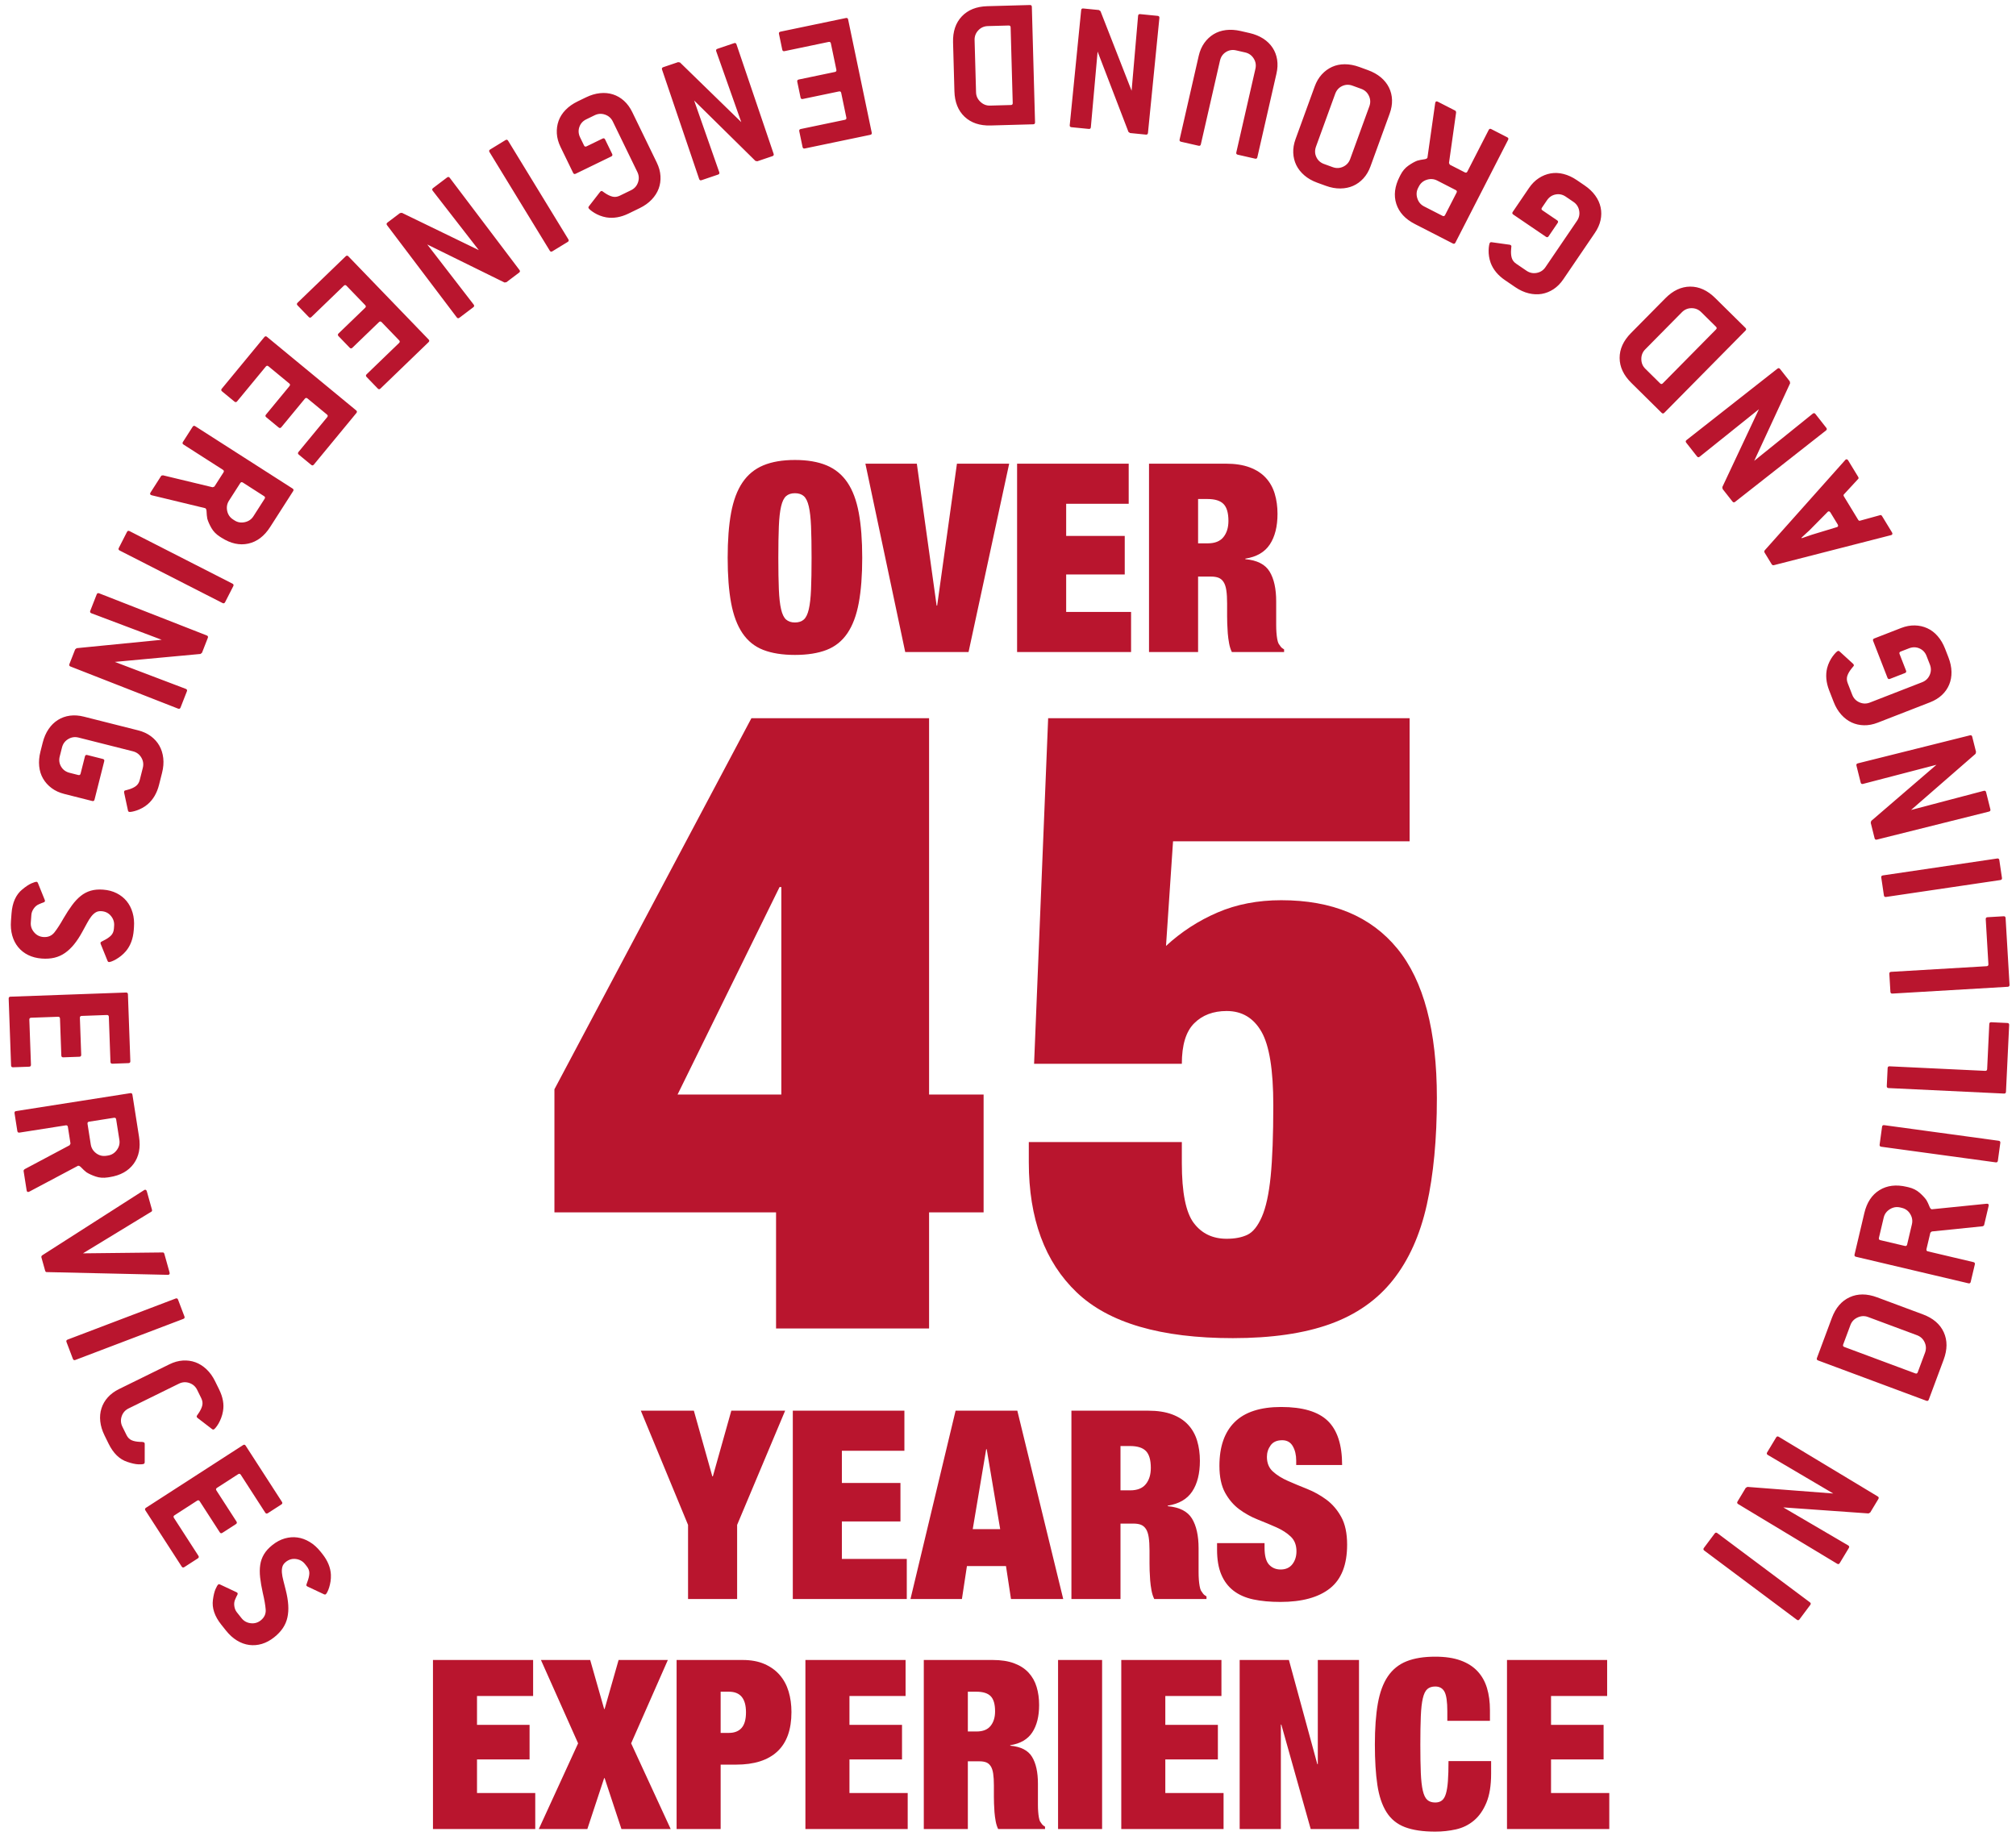 <?xml version="1.0" encoding="UTF-8"?>
<svg width="149px" height="136px" viewBox="0 0 149 136" version="1.1" xmlns="http://www.w3.org/2000/svg" xmlns:xlink="http://www.w3.org/1999/xlink">
    <!-- Generator: Sketch 54.1 (76490) - https://sketchapp.com -->
    <title>usp-red</title>
    <desc>Created with Sketch.</desc>
    <g id="Symbols" stroke="none" stroke-width="1" fill="none" fill-rule="evenodd">
        <g id="Spinning-USP-Red" fill="#B9152E" fill-rule="nonzero">
            <g id="usp-red" transform="translate(-30.597, -30.532)">
                <path d="M118.052,177.566 C118.069,177.658 118.031,177.712 117.939,177.729 L116.63,177.965 C116.539,177.981 116.484,177.944 116.468,177.852 L114.951,169.448 C114.935,169.356 114.972,169.302 115.064,169.285 L116.373,169.049 C116.465,169.032 116.519,169.07 116.536,169.162 L118.052,177.566 Z M127.056,175.262 C127.082,175.352 127.05,175.41 126.96,175.435 L125.842,175.754 L125.702,175.721 L121.398,171.096 L122.99,176.422 C123.016,176.512 122.984,176.569 122.894,176.595 L121.642,176.952 C121.552,176.978 121.495,176.946 121.469,176.856 L119.126,168.644 C119.101,168.554 119.133,168.496 119.223,168.471 L120.353,168.148 L120.494,168.181 L124.799,172.863 L123.206,167.48 C123.18,167.39 123.212,167.333 123.302,167.307 L124.54,166.954 C124.63,166.928 124.688,166.96 124.713,167.05 L127.056,175.262 Z M135.576,165.072 C135.455,164.83 135.26,164.664 134.991,164.574 C134.721,164.484 134.466,164.5 134.224,164.621 L132.846,165.31 C132.763,165.352 132.742,165.415 132.784,165.498 L135.289,170.506 C135.331,170.59 135.394,170.611 135.477,170.569 L136.854,169.88 C137.105,169.755 137.274,169.56 137.361,169.297 C137.449,169.035 137.43,168.778 137.305,168.527 L135.576,165.072 Z M138.676,167.701 C139.035,168.419 139.11,169.09 138.902,169.717 C138.693,170.343 138.23,170.835 137.512,171.195 L134.695,172.604 C134.612,172.646 134.549,172.625 134.507,172.541 L130.686,164.904 C130.645,164.82 130.665,164.758 130.749,164.716 L133.566,163.307 C134.284,162.947 134.956,162.872 135.582,163.081 C136.208,163.289 136.701,163.752 137.06,164.47 L138.676,167.701 Z M142.834,160.77 C142.683,160.545 142.469,160.404 142.191,160.349 C141.912,160.293 141.661,160.341 141.436,160.491 L140.155,161.346 C140.077,161.398 140.064,161.462 140.116,161.54 L141.15,163.089 C141.201,163.166 141.266,163.179 141.344,163.128 L142.625,162.273 C142.85,162.122 142.991,161.91 143.049,161.636 C143.108,161.361 143.059,161.108 142.903,160.875 L142.834,160.77 Z M147.697,164.93 C147.715,164.94 147.732,164.957 147.748,164.98 C147.789,165.042 147.771,165.099 147.693,165.151 L146.494,165.952 C146.455,165.978 146.402,165.974 146.335,165.94 L143.336,163.666 L143.196,163.659 L142.16,164.35 C142.082,164.402 142.069,164.467 142.121,164.544 L144.041,167.421 C144.092,167.498 144.08,167.563 144.002,167.615 L142.896,168.353 C142.818,168.405 142.753,168.392 142.702,168.314 L137.961,161.211 C137.909,161.134 137.922,161.069 137.999,161.017 L140.62,159.268 C141.287,158.823 141.945,158.664 142.592,158.794 C143.239,158.923 143.785,159.321 144.231,159.989 L144.309,160.105 C144.49,160.377 144.596,160.657 144.626,160.946 C144.655,161.234 144.656,161.483 144.628,161.693 C144.587,161.867 144.537,162.023 144.479,162.163 C144.42,162.303 144.41,162.4 144.446,162.454 L144.454,162.466 L147.697,164.93 Z M151.524,162.134 C151.583,162.206 151.576,162.272 151.504,162.331 L150.473,163.172 C150.401,163.231 150.335,163.225 150.276,163.152 L144.875,156.537 C144.816,156.465 144.823,156.399 144.895,156.34 L145.925,155.499 C145.998,155.44 146.063,155.447 146.122,155.519 L151.524,162.134 Z M157.929,156.204 C157.994,156.271 157.994,156.337 157.927,156.402 L154.388,159.852 C154.321,159.917 154.255,159.917 154.19,159.85 L148.228,153.735 C148.163,153.668 148.164,153.602 148.231,153.537 L149.183,152.609 C149.25,152.544 149.316,152.544 149.381,152.611 L154.317,157.673 C154.382,157.74 154.448,157.741 154.515,157.676 L156.9,155.35 C156.967,155.285 157.033,155.285 157.098,155.352 L157.929,156.204 Z M163.107,150.245 C163.179,150.304 163.185,150.37 163.125,150.442 L159.973,154.248 C159.914,154.32 159.848,154.326 159.776,154.267 L153.199,148.82 C153.127,148.76 153.121,148.695 153.18,148.623 L154.028,147.598 C154.088,147.526 154.154,147.52 154.225,147.58 L159.671,152.089 C159.743,152.149 159.808,152.142 159.868,152.071 L161.993,149.504 C162.053,149.432 162.118,149.426 162.19,149.486 L163.107,150.245 Z M165.671,146.799 C165.748,146.852 165.76,146.917 165.707,146.994 L164.952,148.088 C164.899,148.165 164.834,148.177 164.757,148.124 L157.727,143.276 C157.65,143.223 157.638,143.158 157.691,143.081 L158.446,141.986 C158.499,141.909 158.564,141.898 158.641,141.951 L165.671,146.799 Z M170.408,138.767 C170.489,138.812 170.508,138.875 170.462,138.957 L169.9,139.974 L169.777,140.05 L163.463,139.835 L168.36,142.466 C168.442,142.511 168.46,142.574 168.415,142.656 L167.784,143.795 C167.739,143.877 167.675,143.895 167.594,143.85 L160.122,139.714 C160.041,139.669 160.022,139.605 160.067,139.523 L160.637,138.495 L160.759,138.418 L167.115,138.672 L162.177,136.002 C162.095,135.957 162.077,135.894 162.122,135.812 L162.746,134.685 C162.791,134.604 162.854,134.585 162.936,134.631 L170.408,138.767 Z M165.066,129.239 C165.298,128.658 165.638,128.221 166.087,127.928 C166.234,127.836 166.382,127.762 166.53,127.705 C166.678,127.649 166.82,127.607 166.956,127.581 C167.092,127.555 167.211,127.54 167.313,127.535 C167.416,127.531 167.484,127.536 167.519,127.549 C167.562,127.567 167.586,127.606 167.592,127.669 L167.7,129.023 C167.701,129.044 167.697,129.067 167.687,129.093 C167.669,129.137 167.638,129.159 167.592,129.161 C167.546,129.163 167.48,129.172 167.393,129.187 C167.149,129.221 166.946,129.281 166.786,129.367 C166.626,129.454 166.508,129.593 166.432,129.784 L166.09,130.642 C165.986,130.902 165.989,131.159 166.098,131.414 C166.208,131.669 166.392,131.848 166.652,131.952 L170.502,133.487 C170.762,133.59 171.019,133.587 171.274,133.478 C171.528,133.369 171.708,133.184 171.811,132.924 L172.065,132.286 C172.169,132.026 172.168,131.772 172.061,131.523 C171.954,131.275 171.766,131.097 171.497,130.99 L170.886,130.746 C170.799,130.711 170.739,130.738 170.704,130.824 L170.217,132.047 C170.182,132.133 170.122,132.159 170.035,132.125 L168.93,131.684 C168.843,131.649 168.817,131.589 168.851,131.502 L169.935,128.784 C169.97,128.698 170.03,128.672 170.117,128.706 L172.094,129.494 C172.44,129.633 172.731,129.816 172.967,130.046 C173.202,130.275 173.38,130.535 173.5,130.824 C173.621,131.113 173.676,131.429 173.665,131.771 C173.654,132.114 173.576,132.467 173.431,132.831 L173.177,133.468 C173.032,133.832 172.845,134.142 172.618,134.398 C172.39,134.654 172.132,134.848 171.843,134.979 C171.555,135.11 171.247,135.176 170.921,135.176 C170.594,135.176 170.257,135.107 169.911,134.969 L166.061,133.434 C165.715,133.296 165.424,133.112 165.189,132.883 C164.953,132.653 164.778,132.395 164.661,132.107 C164.545,131.82 164.49,131.504 164.496,131.16 C164.503,130.816 164.579,130.462 164.724,130.097 L165.066,129.239 Z M172.047,119.596 C171.999,119.596 171.912,119.595 171.783,119.592 C171.655,119.589 171.481,119.589 171.262,119.592 L171.253,119.633 C171.671,119.824 171.911,119.931 171.973,119.953 L173.687,120.793 C173.696,120.795 173.705,120.799 173.713,120.805 C173.721,120.812 173.73,120.816 173.739,120.818 C173.821,120.835 173.873,120.793 173.894,120.693 L174.1,119.692 C174.121,119.591 174.09,119.532 174.008,119.515 C173.999,119.513 173.989,119.514 173.979,119.517 C173.969,119.519 173.959,119.52 173.95,119.518 L172.047,119.596 Z M177.534,117.599 C177.553,117.603 177.564,117.603 177.57,117.599 C177.575,117.595 177.583,117.594 177.592,117.596 C177.674,117.613 177.705,117.672 177.684,117.773 L177.398,119.157 C177.381,119.24 177.34,119.279 177.274,119.275 L175.749,119.389 C175.693,119.387 175.656,119.427 175.639,119.509 L175.234,121.47 C175.217,121.552 175.235,121.603 175.288,121.624 L176.643,122.332 C176.705,122.355 176.727,122.407 176.71,122.489 L176.427,123.86 C176.407,123.961 176.355,124.003 176.273,123.986 C176.264,123.984 176.257,123.98 176.254,123.975 C176.25,123.969 176.239,123.964 176.221,123.961 L168.384,119.684 C168.325,119.643 168.303,119.591 168.316,119.527 L168.52,118.539 C168.533,118.475 168.575,118.436 168.644,118.422 L177.534,117.599 Z M178.486,109.242 C178.579,109.25 178.621,109.3 178.613,109.393 L178.515,110.551 L178.435,110.671 L172.584,113.055 L178.128,113.455 C178.221,113.463 178.264,113.513 178.256,113.606 L178.146,114.903 C178.138,114.996 178.088,115.039 177.995,115.031 L169.485,114.309 C169.392,114.301 169.35,114.251 169.358,114.158 L169.457,112.986 L169.537,112.866 L175.442,110.501 L169.844,110.082 C169.751,110.074 169.708,110.024 169.716,109.931 L169.825,108.648 C169.833,108.555 169.883,108.512 169.976,108.52 L178.486,109.242 Z M172.306,101.535 C172.036,101.546 171.804,101.656 171.612,101.865 C171.42,102.074 171.329,102.313 171.341,102.584 L171.404,104.123 C171.408,104.216 171.456,104.261 171.55,104.257 L177.145,104.026 C177.238,104.022 177.283,103.974 177.279,103.881 L177.216,102.342 C177.204,102.062 177.096,101.828 176.892,101.641 C176.689,101.453 176.447,101.365 176.167,101.376 L172.306,101.535 Z M175.975,99.787 C176.777,99.754 177.421,99.961 177.907,100.408 C178.392,100.855 178.651,101.48 178.684,102.282 L178.814,105.429 C178.818,105.522 178.773,105.571 178.68,105.574 L170.147,105.926 C170.054,105.93 170.005,105.885 170.001,105.792 L169.872,102.644 C169.839,101.842 170.046,101.199 170.493,100.713 C170.94,100.228 171.565,99.968 172.367,99.935 L175.975,99.787 Z M168.222,90.726 C168.084,90.116 168.116,89.563 168.32,89.067 C168.389,88.908 168.469,88.763 168.559,88.632 C168.649,88.502 168.742,88.387 168.84,88.289 C168.937,88.19 169.026,88.11 169.108,88.049 C169.19,87.987 169.249,87.952 169.285,87.944 C169.331,87.933 169.373,87.952 169.413,88.001 L170.27,89.056 C170.283,89.072 170.292,89.093 170.299,89.121 C170.309,89.166 170.296,89.203 170.259,89.23 C170.222,89.258 170.172,89.303 170.11,89.365 C169.927,89.53 169.795,89.694 169.712,89.857 C169.629,90.019 169.61,90.2 169.656,90.401 L169.86,91.302 C169.922,91.575 170.07,91.785 170.305,91.933 C170.539,92.081 170.793,92.124 171.066,92.062 L175.107,91.146 C175.38,91.084 175.591,90.936 175.739,90.701 C175.887,90.467 175.929,90.213 175.868,89.94 L175.716,89.271 C175.654,88.998 175.509,88.789 175.28,88.645 C175.051,88.5 174.795,88.46 174.513,88.524 L173.871,88.67 C173.78,88.69 173.745,88.746 173.766,88.837 L174.057,90.121 C174.077,90.212 174.042,90.267 173.951,90.288 L172.791,90.551 C172.7,90.572 172.644,90.537 172.623,90.446 L171.976,87.592 C171.956,87.501 171.991,87.445 172.082,87.425 L174.157,86.954 C174.521,86.871 174.865,86.858 175.189,86.914 C175.512,86.97 175.806,87.083 176.069,87.253 C176.333,87.423 176.557,87.652 176.742,87.94 C176.927,88.228 177.063,88.563 177.15,88.946 L177.301,89.615 C177.388,89.997 177.41,90.358 177.367,90.698 C177.325,91.038 177.222,91.343 177.058,91.615 C176.895,91.886 176.679,92.115 176.41,92.3 C176.141,92.486 175.824,92.62 175.46,92.702 L171.419,93.618 C171.055,93.701 170.711,93.714 170.387,93.659 C170.064,93.603 169.772,93.489 169.513,93.318 C169.254,93.147 169.03,92.918 168.841,92.631 C168.651,92.344 168.513,92.009 168.426,91.627 L168.222,90.726 Z M168.17,81.362 C167.915,81.454 167.728,81.628 167.607,81.885 C167.487,82.142 167.472,82.398 167.564,82.652 L168.088,84.101 C168.119,84.188 168.179,84.216 168.267,84.185 L170.018,83.552 C170.106,83.52 170.134,83.46 170.102,83.373 L169.579,81.924 C169.487,81.67 169.315,81.481 169.062,81.359 C168.81,81.237 168.552,81.224 168.288,81.319 L168.17,81.362 Z M173.373,77.636 C173.388,77.621 173.408,77.608 173.434,77.599 C173.505,77.573 173.555,77.605 173.587,77.692 L174.077,79.048 C174.093,79.092 174.077,79.143 174.028,79.2 L171.102,81.567 L171.061,81.701 L171.485,82.873 C171.516,82.961 171.576,82.989 171.664,82.957 L174.916,81.782 C175.004,81.75 175.064,81.778 175.095,81.866 L175.547,83.117 C175.579,83.205 175.551,83.265 175.463,83.296 L167.432,86.198 C167.344,86.23 167.284,86.202 167.252,86.114 L166.182,83.152 C165.909,82.397 165.913,81.721 166.193,81.123 C166.473,80.526 166.991,80.091 167.746,79.818 L167.878,79.77 C168.185,79.659 168.482,79.624 168.77,79.664 C169.057,79.704 169.299,79.763 169.496,79.841 C169.654,79.922 169.794,80.008 169.916,80.098 C170.038,80.188 170.13,80.222 170.191,80.2 L170.204,80.195 L173.373,77.636 Z M164.742,73.977 C164.484,74.109 164.313,74.303 164.23,74.561 C164.146,74.818 164.168,75.071 164.295,75.321 L164.607,75.932 C164.734,76.181 164.929,76.349 165.193,76.435 C165.456,76.52 165.713,76.499 165.962,76.372 L169.654,74.49 C169.904,74.363 170.071,74.168 170.157,73.904 C170.243,73.64 170.222,73.384 170.095,73.134 L169.783,72.523 C169.656,72.274 169.464,72.107 169.206,72.024 C168.949,71.94 168.691,71.964 168.433,72.095 L164.742,73.977 Z M167.702,70.661 C168.035,70.491 168.365,70.394 168.692,70.368 C169.02,70.343 169.332,70.38 169.629,70.48 C169.926,70.58 170.2,70.747 170.45,70.981 C170.7,71.215 170.915,71.506 171.093,71.855 L171.404,72.467 C171.582,72.816 171.692,73.16 171.735,73.5 C171.777,73.84 171.752,74.162 171.661,74.465 C171.569,74.768 171.416,75.043 171.201,75.289 C170.986,75.535 170.712,75.742 170.379,75.912 L166.687,77.794 C166.355,77.964 166.025,78.061 165.697,78.087 C165.37,78.112 165.06,78.074 164.767,77.972 C164.474,77.87 164.2,77.703 163.946,77.471 C163.691,77.239 163.475,76.949 163.297,76.6 L162.985,75.989 C162.807,75.639 162.699,75.294 162.661,74.952 C162.623,74.61 162.649,74.29 162.738,73.993 C162.828,73.696 162.979,73.423 163.192,73.173 C163.405,72.922 163.678,72.713 164.01,72.543 L167.702,70.661 Z M162.976,63.16 C163.285,62.951 163.601,62.813 163.923,62.747 C164.244,62.681 164.559,62.68 164.866,62.742 C165.173,62.804 165.466,62.936 165.743,63.137 C166.02,63.338 166.269,63.601 166.489,63.925 L166.874,64.493 C167.093,64.818 167.245,65.146 167.33,65.478 C167.414,65.81 167.429,66.132 167.376,66.445 C167.323,66.757 167.204,67.048 167.021,67.319 C166.838,67.59 166.592,67.83 166.283,68.039 L161.033,71.597 C160.956,71.65 160.891,71.637 160.839,71.56 L160.101,70.471 C160.048,70.393 160.061,70.329 160.138,70.276 L165.388,66.718 C165.62,66.561 165.762,66.346 165.814,66.074 C165.866,65.802 165.814,65.55 165.657,65.318 L165.272,64.75 C165.115,64.518 164.903,64.377 164.638,64.326 C164.372,64.275 164.119,64.331 163.88,64.493 L158.63,68.051 C158.553,68.103 158.488,68.091 158.436,68.014 L157.689,66.913 C157.637,66.836 157.649,66.771 157.727,66.718 L162.976,63.16 Z M158.923,54.766 C158.993,54.704 159.059,54.709 159.121,54.779 L159.888,55.651 L159.919,55.792 L157.588,61.664 L161.715,57.941 C161.785,57.879 161.851,57.884 161.913,57.954 L162.773,58.931 C162.834,59.001 162.83,59.067 162.76,59.129 L156.347,64.768 C156.277,64.83 156.211,64.826 156.149,64.756 L155.373,63.873 L155.342,63.732 L157.724,57.834 L153.545,61.583 C153.475,61.645 153.41,61.64 153.348,61.57 L152.497,60.603 C152.436,60.533 152.44,60.467 152.51,60.405 L158.923,54.766 Z M149.099,53.91 C148.919,54.113 148.839,54.356 148.857,54.639 C148.874,54.922 148.985,55.154 149.188,55.333 L150.343,56.351 C150.413,56.413 150.479,56.409 150.54,56.339 L154.245,52.139 C154.306,52.069 154.302,52.003 154.232,51.942 L153.077,50.923 C152.867,50.738 152.624,50.654 152.347,50.671 C152.071,50.688 151.84,50.802 151.654,51.012 L149.099,53.91 Z M150.374,50.051 C150.905,49.449 151.5,49.127 152.159,49.086 C152.817,49.045 153.448,49.289 154.05,49.82 L156.412,51.904 C156.482,51.966 156.486,52.032 156.424,52.102 L150.775,58.506 C150.714,58.576 150.648,58.58 150.578,58.519 L148.215,56.435 C147.613,55.904 147.292,55.309 147.25,54.651 C147.209,53.992 147.454,53.362 147.985,52.76 L150.374,50.051 Z M141.392,40.818 C141.44,40.738 141.504,40.722 141.584,40.77 L145.81,43.332 C145.89,43.38 145.906,43.444 145.857,43.524 L141.431,50.827 C141.383,50.907 141.319,50.923 141.239,50.875 L137.012,48.313 C136.933,48.265 136.917,48.201 136.965,48.121 L137.582,47.103 C137.63,47.023 137.694,47.008 137.774,47.056 L140.624,48.783 C140.704,48.831 140.768,48.816 140.816,48.736 L141.781,47.144 C141.83,47.064 141.814,47 141.734,46.951 L139.399,45.536 C139.319,45.488 139.304,45.424 139.352,45.344 L139.969,44.326 C140.017,44.246 140.081,44.231 140.161,44.279 L142.496,45.694 C142.576,45.742 142.64,45.727 142.688,45.647 L143.719,43.947 C143.767,43.867 143.751,43.803 143.671,43.754 L140.822,42.028 C140.742,41.979 140.726,41.915 140.775,41.835 L141.392,40.818 Z M133.273,36.852 C133.311,36.767 133.373,36.744 133.458,36.782 L134.517,37.26 L134.603,37.375 L134.907,43.686 L137.127,38.59 C137.166,38.505 137.227,38.481 137.312,38.52 L138.499,39.055 C138.584,39.093 138.608,39.155 138.569,39.24 L135.06,47.025 C135.022,47.111 134.96,47.134 134.875,47.096 L133.803,46.612 L133.717,46.497 L133.449,40.141 L131.193,45.282 C131.155,45.367 131.093,45.391 131.008,45.352 L129.833,44.823 C129.748,44.785 129.725,44.723 129.763,44.638 L133.273,36.852 Z M124.201,42.945 C123.603,42.761 123.14,42.457 122.811,42.034 C122.707,41.895 122.621,41.754 122.553,41.611 C122.485,41.468 122.432,41.329 122.395,41.196 C122.358,41.062 122.333,40.945 122.32,40.843 C122.307,40.742 122.307,40.673 122.318,40.637 C122.331,40.593 122.369,40.565 122.431,40.555 L123.772,40.338 C123.792,40.334 123.816,40.337 123.843,40.345 C123.887,40.359 123.913,40.388 123.918,40.434 C123.924,40.479 123.938,40.545 123.96,40.63 C124.013,40.871 124.089,41.067 124.189,41.22 C124.288,41.373 124.436,41.479 124.633,41.54 L125.516,41.811 C125.783,41.893 126.04,41.87 126.285,41.74 C126.53,41.61 126.693,41.411 126.776,41.144 L127.993,37.183 C128.076,36.915 128.052,36.659 127.922,36.414 C127.792,36.169 127.594,36.005 127.326,35.923 L126.67,35.722 C126.403,35.639 126.149,35.661 125.91,35.788 C125.671,35.915 125.509,36.116 125.424,36.393 L125.231,37.022 C125.203,37.111 125.234,37.169 125.323,37.197 L126.581,37.584 C126.67,37.611 126.701,37.669 126.674,37.758 L126.324,38.896 C126.297,38.985 126.238,39.016 126.149,38.989 L123.352,38.129 C123.263,38.101 123.232,38.043 123.26,37.954 L123.885,35.92 C123.995,35.563 124.154,35.258 124.364,35.005 C124.574,34.752 124.818,34.554 125.096,34.41 C125.375,34.266 125.685,34.186 126.027,34.169 C126.369,34.152 126.728,34.201 127.102,34.316 L127.758,34.518 C128.133,34.633 128.457,34.794 128.73,35 C129.004,35.206 129.218,35.448 129.372,35.724 C129.526,36.001 129.616,36.303 129.643,36.628 C129.67,36.954 129.629,37.295 129.519,37.652 L128.301,41.613 C128.191,41.97 128.032,42.275 127.822,42.527 C127.613,42.78 127.369,42.977 127.092,43.116 C126.815,43.255 126.505,43.336 126.161,43.357 C125.818,43.378 125.459,43.331 125.084,43.216 L124.201,42.945 Z M119.788,32.616 C119.807,32.524 119.862,32.488 119.954,32.507 L121.257,32.773 C121.348,32.792 121.384,32.847 121.366,32.939 L119.652,41.305 C119.633,41.396 119.578,41.433 119.487,41.414 L118.184,41.147 C118.092,41.128 118.056,41.073 118.075,40.982 L119.788,32.616 Z M110.563,31.406 C110.573,31.313 110.624,31.271 110.717,31.281 L111.873,31.4 L111.991,31.483 L114.267,37.376 L114.769,31.84 C114.778,31.748 114.83,31.706 114.922,31.716 L116.217,31.849 C116.31,31.859 116.352,31.91 116.342,32.003 L115.464,40.498 C115.455,40.591 115.404,40.632 115.311,40.623 L114.141,40.502 L114.023,40.419 L111.766,34.472 L111.245,40.062 C111.235,40.155 111.184,40.196 111.091,40.187 L109.81,40.054 C109.717,40.045 109.676,39.993 109.685,39.901 L110.563,31.406 Z M101.683,31.227 C101.681,31.133 101.727,31.086 101.82,31.084 L106.761,31 C106.855,30.998 106.902,31.044 106.904,31.138 L107.049,39.676 C107.051,39.77 107.005,39.817 106.911,39.819 L101.97,39.903 C101.877,39.904 101.829,39.859 101.828,39.765 L101.808,38.575 C101.806,38.482 101.852,38.435 101.945,38.433 L105.277,38.376 C105.37,38.375 105.416,38.327 105.414,38.234 L105.383,36.372 C105.381,36.279 105.334,36.233 105.24,36.235 L102.511,36.281 C102.417,36.283 102.37,36.237 102.368,36.144 L102.348,34.954 C102.346,34.86 102.392,34.813 102.486,34.811 L105.215,34.765 C105.309,34.763 105.354,34.716 105.353,34.623 L105.319,32.635 C105.317,32.542 105.27,32.496 105.177,32.497 L101.845,32.554 C101.752,32.556 101.704,32.51 101.703,32.416 L101.683,31.227 Z M93.268,32.068 C93.256,31.976 93.296,31.923 93.389,31.911 L98.289,31.267 C98.381,31.254 98.434,31.295 98.446,31.387 L99.559,39.854 C99.572,39.947 99.531,39.999 99.439,40.011 L94.539,40.656 C94.447,40.668 94.394,40.628 94.382,40.535 L94.227,39.355 C94.215,39.263 94.255,39.21 94.347,39.198 L97.651,38.764 C97.743,38.752 97.784,38.699 97.771,38.607 L97.529,36.761 C97.517,36.668 97.464,36.628 97.372,36.64 L94.665,36.996 C94.572,37.008 94.52,36.968 94.508,36.875 L94.353,35.696 C94.341,35.603 94.381,35.551 94.473,35.539 L97.18,35.183 C97.272,35.17 97.313,35.118 97.3,35.026 L97.041,33.054 C97.029,32.962 96.977,32.922 96.884,32.934 L93.581,33.368 C93.488,33.381 93.436,33.34 93.424,33.248 L93.268,32.068 Z M87.438,39.677 C87.505,39.939 87.661,40.142 87.905,40.287 C88.149,40.431 88.402,40.47 88.665,40.403 L90.157,40.021 C90.247,39.998 90.281,39.941 90.257,39.851 L89.796,38.047 C89.772,37.956 89.716,37.923 89.625,37.946 L88.133,38.328 C87.871,38.395 87.667,38.548 87.521,38.788 C87.376,39.028 87.337,39.283 87.407,39.554 L87.438,39.677 Z M84.228,34.14 C84.215,34.124 84.204,34.102 84.198,34.075 C84.179,34.003 84.215,33.955 84.305,33.932 L85.702,33.574 C85.748,33.563 85.796,33.584 85.849,33.638 L87.924,36.777 L88.054,36.831 L89.261,36.522 C89.351,36.499 89.385,36.442 89.362,36.352 L88.504,33.002 C88.481,32.911 88.514,32.854 88.605,32.831 L89.893,32.501 C89.984,32.478 90.04,32.512 90.063,32.602 L92.182,40.875 C92.205,40.966 92.171,41.023 92.081,41.046 L89.029,41.827 C88.252,42.026 87.579,41.958 87.011,41.621 C86.443,41.285 86.06,40.728 85.861,39.95 L85.826,39.815 C85.745,39.498 85.738,39.199 85.806,38.917 C85.873,38.634 85.955,38.399 86.051,38.211 C86.148,38.061 86.247,37.929 86.348,37.817 C86.449,37.704 86.492,37.616 86.475,37.553 L86.472,37.539 L84.228,34.14 Z M79.71,35.509 C79.678,35.422 79.706,35.362 79.794,35.33 L81.044,34.876 C81.131,34.844 81.191,34.872 81.223,34.96 L84.138,42.987 C84.17,43.075 84.142,43.135 84.054,43.167 L82.804,43.62 C82.716,43.652 82.656,43.624 82.624,43.537 L79.71,35.509 Z M71.206,39.304 C71.165,39.22 71.187,39.157 71.272,39.117 L72.319,38.615 L72.463,38.623 L77.484,42.457 L75.018,37.476 C74.978,37.392 75,37.329 75.084,37.289 L76.258,36.726 C76.342,36.686 76.404,36.708 76.445,36.792 L80.137,44.492 C80.177,44.576 80.156,44.639 80.071,44.679 L79.011,45.188 L78.867,45.179 L73.834,41.289 L76.312,46.326 C76.352,46.411 76.331,46.473 76.246,46.513 L75.085,47.07 C75.001,47.11 74.939,47.089 74.898,47.004 L71.206,39.304 Z M70.025,50.165 C69.499,50.504 68.969,50.663 68.433,50.642 C68.26,50.631 68.096,50.606 67.943,50.566 C67.79,50.526 67.65,50.478 67.524,50.42 C67.398,50.362 67.292,50.306 67.206,50.25 C67.12,50.194 67.067,50.151 67.047,50.119 C67.022,50.08 67.025,50.034 67.057,49.98 L67.754,48.814 C67.765,48.796 67.782,48.779 67.805,48.764 C67.845,48.739 67.883,48.739 67.922,48.764 C67.96,48.789 68.019,48.82 68.099,48.858 C68.317,48.973 68.517,49.041 68.698,49.063 C68.879,49.085 69.056,49.041 69.228,48.93 L70.005,48.429 C70.24,48.277 70.387,48.066 70.445,47.795 C70.504,47.524 70.457,47.271 70.306,47.035 L68.06,43.553 C67.908,43.317 67.697,43.17 67.426,43.112 C67.155,43.053 66.902,43.1 66.666,43.252 L66.09,43.624 C65.855,43.775 65.708,43.983 65.651,44.248 C65.594,44.512 65.644,44.766 65.801,45.009 L66.157,45.562 C66.208,45.641 66.272,45.655 66.351,45.604 L67.457,44.891 C67.535,44.84 67.6,44.854 67.65,44.933 L68.295,45.933 C68.346,46.011 68.332,46.076 68.253,46.126 L65.794,47.712 C65.716,47.763 65.651,47.749 65.601,47.67 L64.448,45.882 C64.245,45.568 64.115,45.25 64.056,44.926 C63.998,44.603 64.003,44.289 64.073,43.983 C64.142,43.677 64.281,43.388 64.488,43.116 C64.695,42.843 64.964,42.601 65.293,42.388 L65.87,42.016 C66.199,41.804 66.531,41.659 66.865,41.583 C67.198,41.507 67.521,41.499 67.832,41.559 C68.143,41.619 68.432,41.744 68.698,41.933 C68.964,42.123 69.199,42.374 69.401,42.688 L71.647,46.17 C71.849,46.484 71.98,46.803 72.038,47.126 C72.097,47.449 72.09,47.762 72.018,48.063 C71.946,48.365 71.808,48.654 71.603,48.931 C71.398,49.207 71.131,49.452 70.801,49.664 L70.025,50.165 Z M60.494,55.52 C60.693,55.336 60.801,55.106 60.818,54.83 C60.836,54.553 60.747,54.308 60.55,54.096 C60.437,53.972 60.312,53.896 60.178,53.868 C60.044,53.839 59.894,53.838 59.727,53.865 C59.561,53.891 59.374,53.94 59.167,54.011 C58.959,54.082 58.728,54.158 58.474,54.241 C58.086,54.371 57.726,54.459 57.394,54.505 C57.061,54.551 56.753,54.553 56.467,54.512 C56.181,54.471 55.912,54.38 55.66,54.237 C55.409,54.095 55.165,53.897 54.931,53.644 C54.678,53.369 54.493,53.08 54.376,52.774 C54.26,52.469 54.211,52.159 54.23,51.842 C54.25,51.526 54.338,51.216 54.495,50.912 C54.653,50.607 54.875,50.322 55.163,50.057 L55.575,49.677 C56.158,49.138 56.752,48.888 57.358,48.925 C57.695,48.945 57.96,48.989 58.156,49.056 C58.351,49.124 58.474,49.185 58.525,49.24 C58.55,49.267 58.552,49.31 58.53,49.368 L58.043,50.637 C58.036,50.657 58.022,50.676 58.001,50.695 C57.967,50.726 57.916,50.726 57.848,50.694 C57.78,50.661 57.671,50.619 57.521,50.567 C57.365,50.508 57.197,50.498 57.017,50.537 C56.837,50.576 56.689,50.649 56.572,50.757 L56.161,51.137 C55.962,51.32 55.855,51.552 55.841,51.832 C55.826,52.112 55.914,52.355 56.104,52.561 C56.338,52.815 56.616,52.917 56.939,52.867 C57.261,52.817 57.663,52.716 58.145,52.563 C58.552,52.441 58.924,52.348 59.26,52.286 C59.596,52.223 59.908,52.202 60.194,52.224 C60.481,52.245 60.748,52.319 60.998,52.444 C61.247,52.57 61.489,52.759 61.723,53.013 C61.976,53.287 62.16,53.579 62.273,53.887 C62.386,54.195 62.433,54.504 62.414,54.814 C62.395,55.124 62.309,55.432 62.154,55.74 C62,56.047 61.779,56.334 61.491,56.6 L61.337,56.743 C60.87,57.173 60.375,57.421 59.851,57.486 C59.678,57.505 59.513,57.509 59.355,57.496 C59.197,57.483 59.049,57.46 58.912,57.429 C58.774,57.397 58.658,57.361 58.564,57.321 C58.47,57.28 58.41,57.247 58.385,57.219 C58.353,57.185 58.349,57.139 58.371,57.08 L58.857,55.811 C58.865,55.792 58.879,55.773 58.899,55.754 C58.927,55.728 58.96,55.723 58.999,55.738 C59.038,55.753 59.097,55.768 59.175,55.785 C59.423,55.86 59.64,55.896 59.825,55.89 C60.01,55.884 60.182,55.808 60.339,55.663 L60.494,55.52 Z M47.897,58.073 C47.827,58.012 47.822,57.946 47.883,57.876 L51.122,54.143 C51.183,54.072 51.249,54.067 51.319,54.129 L57.77,59.725 C57.841,59.786 57.845,59.852 57.784,59.922 L54.546,63.655 C54.484,63.726 54.419,63.731 54.348,63.669 L53.449,62.89 C53.379,62.828 53.374,62.763 53.435,62.692 L55.619,60.175 C55.68,60.105 55.675,60.039 55.605,59.978 L54.198,58.758 C54.128,58.696 54.062,58.701 54.001,58.772 L52.212,60.834 C52.151,60.904 52.085,60.909 52.014,60.848 L51.115,60.068 C51.045,60.007 51.04,59.941 51.101,59.87 L52.89,57.808 C52.951,57.738 52.947,57.672 52.876,57.611 L51.375,56.308 C51.304,56.247 51.238,56.252 51.177,56.322 L48.994,58.839 C48.933,58.909 48.867,58.914 48.796,58.853 L47.897,58.073 Z M48.583,67.632 C48.808,67.783 49.059,67.832 49.338,67.778 C49.616,67.725 49.832,67.586 49.983,67.362 L50.846,66.086 C50.899,66.009 50.886,65.944 50.809,65.892 L49.267,64.848 C49.189,64.796 49.125,64.808 49.072,64.886 L48.209,66.161 C48.058,66.385 48.007,66.635 48.056,66.912 C48.106,67.188 48.247,67.404 48.479,67.561 L48.583,67.632 Z M42.509,65.617 C42.488,65.614 42.466,65.605 42.443,65.589 C42.381,65.548 42.376,65.488 42.429,65.411 L43.237,64.216 C43.263,64.178 43.314,64.161 43.389,64.167 L47.024,65.14 L47.157,65.094 L47.855,64.062 C47.907,63.985 47.895,63.92 47.817,63.868 L44.953,61.93 C44.876,61.877 44.864,61.812 44.916,61.735 L45.661,60.634 C45.714,60.556 45.778,60.544 45.856,60.596 L52.929,65.382 C53.006,65.435 53.018,65.499 52.966,65.577 L51.201,68.185 C50.751,68.85 50.202,69.245 49.554,69.37 C48.906,69.495 48.249,69.333 47.585,68.883 L47.469,68.804 C47.198,68.621 46.995,68.402 46.858,68.146 C46.721,67.89 46.626,67.659 46.573,67.455 C46.546,67.278 46.533,67.115 46.534,66.963 C46.535,66.812 46.509,66.718 46.454,66.681 L46.443,66.673 L42.509,65.617 Z M39.403,70.853 C39.349,70.815 39.341,70.758 39.38,70.684 L39.843,69.788 C39.873,69.73 39.923,69.704 39.994,69.709 L48.776,71.318 C48.785,71.322 48.794,71.324 48.804,71.324 C48.815,71.325 48.824,71.327 48.833,71.331 C48.907,71.37 48.921,71.435 48.874,71.526 L48.231,72.769 C48.192,72.844 48.142,72.87 48.079,72.849 L42.297,71.656 L46.646,75.622 C46.699,75.66 46.707,75.717 46.668,75.791 L46.019,77.047 C45.972,77.139 45.911,77.165 45.836,77.126 C45.828,77.122 45.821,77.116 45.815,77.107 C45.809,77.099 45.801,77.092 45.793,77.088 L39.403,70.853 Z M36.51,77.036 C36.424,77.001 36.398,76.94 36.433,76.853 L36.936,75.622 C36.971,75.535 37.032,75.51 37.118,75.545 L45.026,78.769 C45.113,78.804 45.138,78.865 45.103,78.951 L44.601,80.183 C44.566,80.269 44.505,80.295 44.418,80.26 L36.51,77.036 Z M35.108,86.056 C35.065,86.101 35.021,86.117 34.976,86.104 C34.905,86.082 34.794,85.995 34.645,85.843 C34.496,85.691 34.341,85.463 34.179,85.161 C33.889,84.635 33.858,83.996 34.085,83.246 L34.283,82.589 C34.396,82.214 34.555,81.889 34.76,81.615 C34.965,81.34 35.205,81.125 35.482,80.97 C35.758,80.814 36.058,80.722 36.384,80.694 C36.709,80.665 37.051,80.705 37.408,80.813 L41.375,82.012 C41.732,82.12 42.038,82.278 42.292,82.486 C42.546,82.694 42.743,82.937 42.884,83.213 C43.025,83.49 43.107,83.8 43.13,84.143 C43.153,84.486 43.107,84.846 42.994,85.221 L42.796,85.878 C42.704,86.181 42.584,86.448 42.437,86.676 C42.29,86.905 42.11,87.099 41.896,87.258 C41.757,87.363 41.613,87.451 41.465,87.523 C41.316,87.595 41.178,87.651 41.049,87.69 C40.92,87.729 40.805,87.755 40.703,87.768 C40.602,87.782 40.533,87.783 40.498,87.772 C40.453,87.758 40.425,87.721 40.415,87.659 L40.191,86.319 C40.187,86.299 40.189,86.275 40.197,86.248 C40.211,86.203 40.241,86.178 40.286,86.172 C40.332,86.167 40.397,86.152 40.482,86.129 C40.723,86.075 40.919,85.998 41.071,85.898 C41.223,85.798 41.329,85.649 41.388,85.453 L41.587,84.796 C41.668,84.528 41.643,84.272 41.512,84.027 C41.381,83.783 41.182,83.62 40.913,83.539 L36.947,82.341 C36.679,82.26 36.422,82.285 36.178,82.416 C35.934,82.547 35.771,82.746 35.69,83.014 L35.492,83.671 C35.432,83.868 35.437,84.047 35.505,84.209 C35.573,84.371 35.697,84.542 35.876,84.723 C36.021,84.855 36.086,84.947 36.07,85.001 C36.062,85.028 36.05,85.049 36.036,85.064 L35.108,86.056 Z M31.957,93.727 C31.865,93.711 31.827,93.657 31.844,93.565 L32.714,88.7 C32.731,88.608 32.785,88.57 32.877,88.587 L41.283,90.092 C41.375,90.108 41.413,90.162 41.396,90.254 L40.525,95.119 C40.509,95.211 40.455,95.249 40.363,95.232 L39.192,95.022 C39.1,95.006 39.062,94.952 39.078,94.86 L39.666,91.58 C39.682,91.488 39.644,91.434 39.553,91.418 L37.72,91.089 C37.628,91.073 37.574,91.111 37.557,91.203 L37.076,93.89 C37.06,93.982 37.005,94.019 36.914,94.003 L35.742,93.793 C35.65,93.777 35.613,93.723 35.629,93.631 L36.11,90.944 C36.127,90.852 36.089,90.798 35.997,90.781 L34.04,90.431 C33.948,90.414 33.894,90.452 33.878,90.544 L33.291,93.824 C33.274,93.916 33.22,93.953 33.128,93.937 L31.957,93.727 Z M38.635,99.647 C38.656,99.378 38.579,99.135 38.404,98.92 C38.229,98.705 37.997,98.586 37.709,98.564 C37.541,98.551 37.398,98.579 37.281,98.649 C37.163,98.72 37.052,98.821 36.948,98.953 C36.844,99.086 36.74,99.248 36.636,99.441 C36.532,99.635 36.414,99.848 36.284,100.081 C36.087,100.44 35.882,100.749 35.67,101.009 C35.458,101.268 35.233,101.48 34.995,101.644 C34.758,101.808 34.498,101.923 34.217,101.99 C33.935,102.057 33.623,102.077 33.278,102.05 C32.906,102.021 32.574,101.934 32.281,101.789 C31.988,101.644 31.741,101.449 31.54,101.204 C31.339,100.959 31.193,100.671 31.102,100.341 C31.011,100.011 30.981,99.651 31.012,99.26 L31.055,98.702 C31.117,97.911 31.384,97.323 31.854,96.939 C32.114,96.725 32.339,96.576 32.528,96.493 C32.717,96.41 32.849,96.371 32.923,96.377 C32.96,96.379 32.991,96.41 33.014,96.468 L33.519,97.729 C33.527,97.749 33.53,97.772 33.527,97.8 C33.524,97.847 33.486,97.881 33.414,97.904 C33.342,97.926 33.233,97.969 33.088,98.033 C32.933,98.095 32.803,98.202 32.698,98.353 C32.592,98.504 32.533,98.658 32.521,98.817 L32.477,99.375 C32.456,99.645 32.535,99.887 32.715,100.103 C32.895,100.318 33.124,100.437 33.403,100.459 C33.747,100.486 34.021,100.371 34.223,100.116 C34.426,99.86 34.652,99.513 34.902,99.074 C35.118,98.707 35.328,98.386 35.532,98.112 C35.736,97.838 35.951,97.611 36.175,97.432 C36.4,97.253 36.647,97.125 36.915,97.048 C37.183,96.971 37.489,96.946 37.833,96.973 C38.206,97.002 38.538,97.091 38.831,97.24 C39.123,97.39 39.368,97.584 39.564,97.825 C39.761,98.065 39.907,98.35 40.002,98.68 C40.098,99.011 40.131,99.372 40.1,99.762 L40.084,99.972 C40.034,100.605 39.839,101.123 39.498,101.527 C39.385,101.658 39.266,101.773 39.141,101.871 C39.017,101.969 38.893,102.053 38.77,102.123 C38.648,102.193 38.538,102.245 38.442,102.279 C38.346,102.314 38.279,102.33 38.242,102.327 C38.195,102.323 38.16,102.292 38.137,102.234 L37.632,100.973 C37.624,100.954 37.621,100.93 37.623,100.902 C37.626,100.865 37.647,100.838 37.686,100.823 C37.724,100.807 37.778,100.779 37.847,100.737 C38.08,100.624 38.263,100.503 38.395,100.373 C38.527,100.243 38.601,100.071 38.618,99.857 L38.635,99.647 Z" id="INDRILLINGANDGROUNDENGINEERINGSERVICES" transform="translate(104.907, 104.484) rotate(-43) translate(-104.907, -104.484) "></path>
                <path d="M88.122,71.766 C88.122,72.702 88.135,73.479 88.161,74.096 C88.187,74.714 88.242,75.205 88.327,75.569 C88.411,75.933 88.535,76.186 88.697,76.329 C88.86,76.472 89.077,76.544 89.35,76.544 C89.623,76.544 89.841,76.472 90.004,76.329 C90.166,76.186 90.29,75.933 90.374,75.569 C90.459,75.205 90.514,74.714 90.54,74.096 C90.566,73.479 90.579,72.702 90.579,71.766 C90.579,70.83 90.566,70.053 90.54,69.436 C90.514,68.818 90.459,68.328 90.374,67.964 C90.29,67.6 90.166,67.346 90.004,67.203 C89.841,67.06 89.623,66.989 89.35,66.989 C89.077,66.989 88.86,67.06 88.697,67.203 C88.535,67.346 88.411,67.6 88.327,67.964 C88.242,68.328 88.187,68.818 88.161,69.436 C88.135,70.053 88.122,70.83 88.122,71.766 Z M84.378,71.766 C84.378,70.466 84.462,69.358 84.631,68.441 C84.8,67.525 85.08,66.777 85.47,66.199 C85.86,65.62 86.373,65.198 87.01,64.931 C87.647,64.665 88.427,64.532 89.35,64.532 C90.273,64.532 91.053,64.665 91.69,64.931 C92.327,65.198 92.841,65.62 93.231,66.199 C93.621,66.777 93.9,67.525 94.069,68.441 C94.238,69.358 94.323,70.466 94.323,71.766 C94.323,73.066 94.238,74.174 94.069,75.091 C93.9,76.007 93.621,76.755 93.231,77.333 C92.841,77.912 92.327,78.325 91.69,78.572 C91.053,78.819 90.273,78.942 89.35,78.942 C88.427,78.942 87.647,78.819 87.01,78.572 C86.373,78.325 85.86,77.912 85.47,77.333 C85.08,76.755 84.8,76.007 84.631,75.091 C84.462,74.174 84.378,73.066 84.378,71.766 Z M94.557,64.805 L98.359,64.805 L99.822,75.296 L99.861,75.296 L101.323,64.805 L105.184,64.805 L102.181,78.728 L97.501,78.728 L94.557,64.805 Z M105.769,64.805 L114.018,64.805 L114.018,67.769 L109.396,67.769 L109.396,70.148 L113.725,70.148 L113.725,72.995 L109.396,72.995 L109.396,75.764 L114.193,75.764 L114.193,78.728 L105.769,78.728 L105.769,64.805 Z M119.146,70.694 L119.868,70.694 C120.388,70.694 120.771,70.541 121.018,70.235 C121.265,69.93 121.389,69.53 121.389,69.036 C121.389,68.451 121.269,68.035 121.028,67.788 C120.788,67.541 120.394,67.418 119.848,67.418 L119.146,67.418 L119.146,70.694 Z M115.519,64.805 L121.194,64.805 C121.883,64.805 122.471,64.896 122.959,65.078 C123.446,65.26 123.843,65.516 124.148,65.848 C124.454,66.179 124.675,66.573 124.811,67.028 C124.948,67.483 125.016,67.977 125.016,68.51 C125.016,69.446 124.827,70.2 124.45,70.772 C124.073,71.344 123.469,71.695 122.637,71.825 L122.637,71.864 C123.508,71.942 124.106,72.247 124.431,72.78 C124.756,73.313 124.918,74.048 124.918,74.984 L124.918,76.173 C124.918,76.355 124.918,76.544 124.918,76.739 C124.918,76.934 124.925,77.119 124.938,77.294 C124.951,77.47 124.97,77.629 124.996,77.772 C125.022,77.915 125.055,78.026 125.094,78.104 C125.146,78.182 125.198,78.256 125.25,78.328 C125.302,78.399 125.386,78.468 125.503,78.533 L125.503,78.728 L121.642,78.728 C121.551,78.546 121.483,78.331 121.438,78.084 C121.392,77.837 121.36,77.59 121.34,77.343 C121.321,77.096 121.308,76.859 121.301,76.631 C121.295,76.404 121.291,76.219 121.291,76.076 L121.291,75.14 C121.291,74.75 121.272,74.425 121.233,74.165 C121.194,73.905 121.126,73.7 121.028,73.55 C120.931,73.401 120.807,73.297 120.658,73.238 C120.508,73.18 120.323,73.151 120.102,73.151 L119.146,73.151 L119.146,78.728 L115.519,78.728 L115.519,64.805 Z" id="OVER"></path>
                <path d="M71.574,111.048 L86.134,83.618 L99.264,83.618 L99.264,111.438 L103.294,111.438 L103.294,120.148 L99.264,120.148 L99.264,128.728 L87.954,128.728 L87.954,120.148 L71.574,120.148 L71.574,111.048 Z M88.344,111.438 L88.344,96.098 L88.214,96.098 L80.674,111.438 L88.344,111.438 Z M108.065,83.618 L134.78,83.618 L134.78,92.718 L117.295,92.718 L116.775,100.453 C117.902,99.413 119.169,98.589 120.578,97.983 C121.986,97.376 123.557,97.073 125.29,97.073 C129.06,97.073 131.92,98.264 133.87,100.648 C135.82,103.031 136.795,106.714 136.795,111.698 C136.795,114.731 136.546,117.363 136.048,119.595 C135.549,121.827 134.715,123.679 133.545,125.153 C132.375,126.626 130.826,127.709 128.898,128.403 C126.969,129.096 124.575,129.443 121.715,129.443 C116.385,129.443 112.539,128.316 110.178,126.063 C107.816,123.809 106.635,120.603 106.635,116.443 L106.635,114.948 L117.945,114.948 L117.945,116.508 C117.945,118.674 118.238,120.148 118.823,120.928 C119.408,121.708 120.22,122.098 121.26,122.098 C121.867,122.098 122.376,122 122.788,121.805 C123.199,121.61 123.557,121.166 123.86,120.473 C124.163,119.779 124.38,118.783 124.51,117.483 C124.64,116.183 124.705,114.428 124.705,112.218 C124.705,109.618 124.413,107.809 123.828,106.79 C123.243,105.772 122.387,105.263 121.26,105.263 C120.263,105.263 119.462,105.566 118.855,106.173 C118.248,106.779 117.945,107.776 117.945,109.163 L107.025,109.163 L108.065,83.618 Z" id="45"></path>
                <path d="M81.45,143.248 L77.96,134.805 L81.879,134.805 L83.244,139.66 L83.283,139.66 L84.648,134.805 L88.626,134.805 L85.077,143.248 L85.077,148.728 L81.45,148.728 L81.45,143.248 Z M89.192,134.805 L97.44,134.805 L97.44,137.769 L92.819,137.769 L92.819,140.148 L97.148,140.148 L97.148,142.995 L92.819,142.995 L92.819,145.764 L97.616,145.764 L97.616,148.728 L89.192,148.728 L89.192,134.805 Z M103.485,137.652 L102.491,143.56 L104.519,143.56 L103.524,137.652 L103.485,137.652 Z M105.786,134.805 L109.179,148.728 L105.318,148.728 L104.948,146.29 L102.062,146.29 L101.691,148.728 L97.889,148.728 L101.223,134.805 L105.786,134.805 Z M113.411,140.694 L114.132,140.694 C114.652,140.694 115.036,140.541 115.283,140.235 C115.53,139.93 115.653,139.53 115.653,139.036 C115.653,138.451 115.533,138.035 115.292,137.788 C115.052,137.541 114.659,137.418 114.113,137.418 L113.411,137.418 L113.411,140.694 Z M109.784,134.805 L115.458,134.805 C116.147,134.805 116.735,134.896 117.223,135.078 C117.71,135.26 118.107,135.516 118.412,135.848 C118.718,136.179 118.939,136.573 119.075,137.028 C119.212,137.483 119.28,137.977 119.28,138.51 C119.28,139.446 119.092,140.2 118.715,140.772 C118.338,141.344 117.733,141.695 116.901,141.825 L116.901,141.864 C117.772,141.942 118.37,142.247 118.695,142.78 C119.02,143.313 119.183,144.048 119.183,144.984 L119.183,146.739 C119.183,146.934 119.189,147.119 119.202,147.294 C119.215,147.47 119.235,147.629 119.261,147.772 C119.287,147.915 119.319,148.026 119.358,148.104 C119.41,148.182 119.462,148.256 119.514,148.328 C119.566,148.399 119.651,148.468 119.768,148.533 L119.768,148.728 L115.907,148.728 C115.816,148.546 115.747,148.331 115.702,148.084 C115.656,147.837 115.624,147.59 115.604,147.343 C115.585,147.096 115.572,146.859 115.565,146.631 C115.559,146.404 115.556,146.219 115.556,146.076 L115.556,145.14 C115.556,144.75 115.536,144.425 115.497,144.165 C115.458,143.905 115.39,143.7 115.292,143.55 C115.195,143.401 115.071,143.297 114.922,143.238 C114.772,143.18 114.587,143.151 114.366,143.151 L113.411,143.151 L113.411,148.728 L109.784,148.728 L109.784,134.805 Z M126.398,138.822 L126.398,138.49 C126.398,138.074 126.313,137.72 126.144,137.427 C125.975,137.135 125.715,136.989 125.364,136.989 C124.974,136.989 124.688,137.115 124.506,137.369 C124.324,137.622 124.233,137.905 124.233,138.217 C124.233,138.672 124.379,139.033 124.672,139.299 C124.964,139.566 125.332,139.797 125.774,139.992 C126.216,140.187 126.69,140.385 127.197,140.586 C127.704,140.788 128.179,141.051 128.621,141.376 C129.063,141.701 129.43,142.127 129.722,142.653 C130.015,143.18 130.161,143.866 130.161,144.711 C130.161,146.193 129.739,147.268 128.894,147.938 C128.049,148.607 126.827,148.942 125.228,148.942 C124.474,148.942 123.807,148.88 123.229,148.757 C122.65,148.633 122.163,148.419 121.766,148.113 C121.37,147.808 121.068,147.408 120.86,146.914 C120.652,146.42 120.548,145.809 120.548,145.081 L120.548,144.594 L124.058,144.594 L124.058,144.925 C124.058,145.523 124.168,145.942 124.389,146.183 C124.61,146.423 124.896,146.544 125.247,146.544 C125.624,146.544 125.913,146.414 126.115,146.154 C126.316,145.894 126.417,145.575 126.417,145.198 C126.417,144.743 126.277,144.382 125.998,144.116 C125.718,143.849 125.367,143.622 124.945,143.433 C124.522,143.245 124.064,143.053 123.57,142.858 C123.076,142.663 122.618,142.41 122.195,142.098 C121.773,141.786 121.422,141.376 121.142,140.869 C120.863,140.362 120.723,139.699 120.723,138.88 C120.723,137.463 121.1,136.384 121.854,135.643 C122.608,134.902 123.752,134.532 125.286,134.532 C126.872,134.532 128.019,134.873 128.728,135.555 C129.436,136.238 129.791,137.327 129.791,138.822 L126.398,138.822 Z" id="YEARS"></path>
                <path d="M62.597,153.233 L69.999,153.233 L69.999,155.893 L65.852,155.893 L65.852,158.028 L69.737,158.028 L69.737,160.583 L65.852,160.583 L65.852,163.068 L70.157,163.068 L70.157,165.728 L62.597,165.728 L62.597,153.233 Z M70.577,153.233 L74.217,153.233 L75.249,156.855 L75.284,156.855 L76.317,153.233 L79.957,153.233 L77.244,159.393 L80.167,165.728 L76.527,165.728 L75.284,161.965 L75.249,161.965 L74.007,165.728 L70.419,165.728 L73.324,159.393 L70.577,153.233 Z M83.859,158.623 L84.472,158.623 C84.88,158.623 85.192,158.5 85.408,158.255 C85.624,158.01 85.732,157.625 85.732,157.1 C85.732,156.085 85.312,155.578 84.472,155.578 L83.859,155.578 L83.859,158.623 Z M80.604,153.233 L85.487,153.233 C86.105,153.233 86.642,153.332 87.097,153.53 C87.552,153.729 87.928,154 88.226,154.344 C88.523,154.688 88.742,155.094 88.882,155.56 C89.022,156.027 89.092,156.534 89.092,157.083 C89.092,158.378 88.745,159.349 88.051,159.996 C87.357,160.644 86.339,160.968 84.997,160.968 L83.859,160.968 L83.859,165.728 L80.604,165.728 L80.604,153.233 Z M90.124,153.233 L97.527,153.233 L97.527,155.893 L93.379,155.893 L93.379,158.028 L97.264,158.028 L97.264,160.583 L93.379,160.583 L93.379,163.068 L97.684,163.068 L97.684,165.728 L90.124,165.728 L90.124,153.233 Z M102.129,158.518 L102.777,158.518 C103.244,158.518 103.588,158.381 103.809,158.106 C104.031,157.832 104.142,157.474 104.142,157.03 C104.142,156.505 104.034,156.132 103.818,155.91 C103.602,155.689 103.249,155.578 102.759,155.578 L102.129,155.578 L102.129,158.518 Z M98.874,153.233 L103.967,153.233 C104.585,153.233 105.113,153.314 105.551,153.478 C105.988,153.641 106.344,153.871 106.618,154.169 C106.892,154.466 107.091,154.819 107.213,155.228 C107.336,155.636 107.397,156.079 107.397,156.558 C107.397,157.398 107.228,158.074 106.889,158.588 C106.551,159.101 106.009,159.416 105.262,159.533 L105.262,159.568 C106.044,159.638 106.58,159.912 106.872,160.39 C107.164,160.869 107.309,161.528 107.309,162.368 L107.309,163.943 C107.309,164.118 107.315,164.284 107.327,164.441 C107.339,164.599 107.356,164.742 107.379,164.87 C107.403,164.999 107.432,165.098 107.467,165.168 C107.514,165.238 107.56,165.305 107.607,165.369 C107.654,165.433 107.729,165.494 107.834,165.553 L107.834,165.728 L104.369,165.728 C104.288,165.564 104.227,165.372 104.186,165.15 C104.145,164.929 104.116,164.707 104.098,164.485 C104.081,164.264 104.069,164.051 104.063,163.846 C104.057,163.642 104.054,163.476 104.054,163.348 L104.054,162.508 C104.054,162.158 104.037,161.866 104.002,161.633 C103.967,161.399 103.906,161.216 103.818,161.081 C103.731,160.947 103.62,160.854 103.486,160.801 C103.352,160.749 103.185,160.723 102.987,160.723 L102.129,160.723 L102.129,165.728 L98.874,165.728 L98.874,153.233 Z M108.797,153.233 L112.052,153.233 L112.052,165.728 L108.797,165.728 L108.797,153.233 Z M113.469,153.233 L120.872,153.233 L120.872,155.893 L116.724,155.893 L116.724,158.028 L120.609,158.028 L120.609,160.583 L116.724,160.583 L116.724,163.068 L121.029,163.068 L121.029,165.728 L113.469,165.728 L113.469,153.233 Z M122.219,153.233 L125.859,153.233 L127.959,160.933 L127.994,160.933 L127.994,153.233 L131.039,153.233 L131.039,165.728 L127.469,165.728 L125.299,158.01 L125.264,158.01 L125.264,165.728 L122.219,165.728 L122.219,153.233 Z M137.567,157.03 C137.567,156.319 137.497,155.834 137.357,155.578 C137.217,155.321 136.989,155.193 136.674,155.193 C136.429,155.193 136.234,155.257 136.088,155.385 C135.942,155.514 135.832,155.741 135.756,156.068 C135.68,156.394 135.63,156.835 135.607,157.389 C135.584,157.943 135.572,158.64 135.572,159.48 C135.572,160.32 135.584,161.017 135.607,161.571 C135.63,162.126 135.68,162.566 135.756,162.893 C135.832,163.219 135.942,163.447 136.088,163.575 C136.234,163.704 136.429,163.768 136.674,163.768 C136.873,163.768 137.036,163.718 137.164,163.619 C137.293,163.52 137.392,163.354 137.462,163.12 C137.532,162.887 137.582,162.575 137.611,162.184 C137.64,161.793 137.654,161.3 137.654,160.705 L140.804,160.705 L140.804,161.633 C140.804,162.508 140.688,163.225 140.454,163.785 C140.221,164.345 139.912,164.786 139.527,165.106 C139.142,165.427 138.702,165.643 138.206,165.754 C137.71,165.865 137.199,165.92 136.674,165.92 C135.764,165.92 135.018,165.809 134.434,165.588 C133.851,165.366 133.396,164.996 133.069,164.476 C132.743,163.957 132.518,163.286 132.396,162.464 C132.273,161.641 132.212,160.647 132.212,159.48 C132.212,158.29 132.285,157.281 132.431,156.453 C132.577,155.624 132.824,154.954 133.174,154.44 C133.524,153.927 133.985,153.556 134.557,153.329 C135.129,153.101 135.834,152.988 136.674,152.988 C137.409,152.988 138.034,153.081 138.547,153.268 C139.06,153.454 139.477,153.72 139.798,154.064 C140.119,154.408 140.352,154.822 140.498,155.306 C140.644,155.791 140.717,156.336 140.717,156.943 L140.717,157.73 L137.567,157.73 L137.567,157.03 Z M141.977,153.233 L149.379,153.233 L149.379,155.893 L145.232,155.893 L145.232,158.028 L149.117,158.028 L149.117,160.583 L145.232,160.583 L145.232,163.068 L149.537,163.068 L149.537,165.728 L141.977,165.728 L141.977,153.233 Z" id="EXPERIENCE"></path>
            </g>
        </g>
    </g>
</svg>